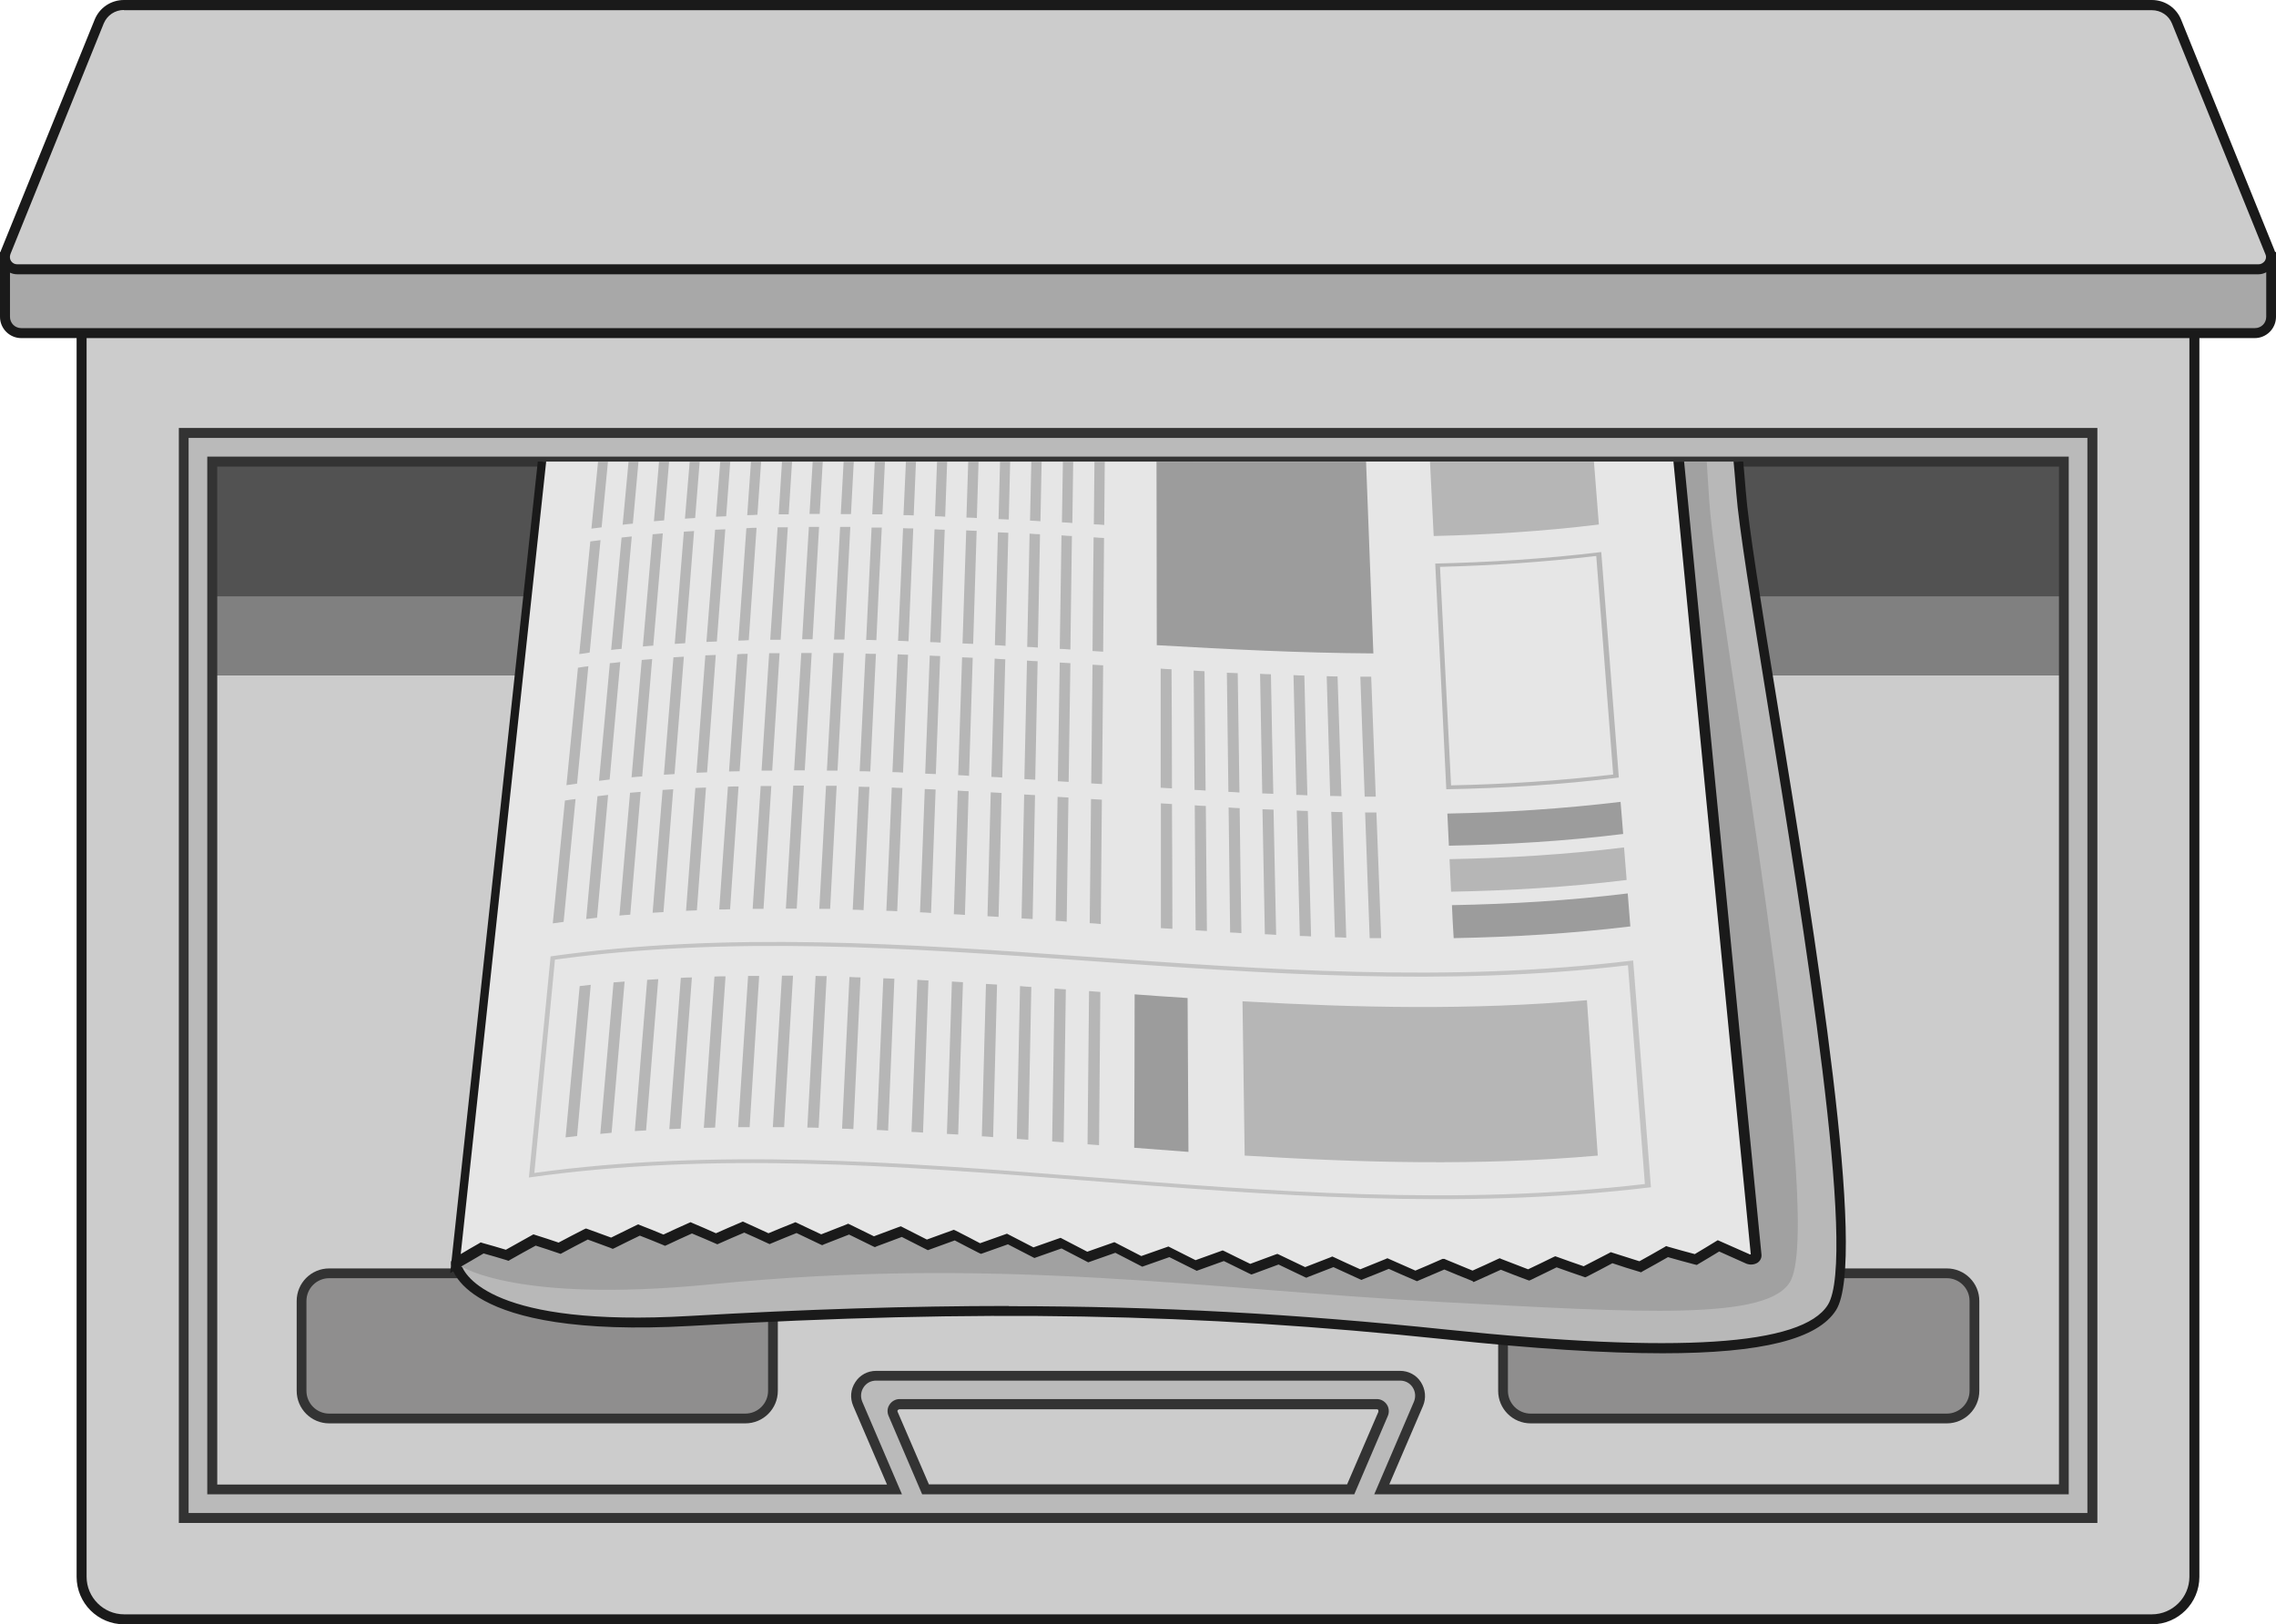 <?xml version="1.0" encoding="UTF-8"?><svg id="_レイヤー_2" xmlns="http://www.w3.org/2000/svg" xmlns:xlink="http://www.w3.org/1999/xlink" viewBox="0 0 104.87 74.85"><defs><style>.cls-1{fill:none;}.cls-2{fill:gray;}.cls-3{fill:#9c9c9c;}.cls-4{fill:#e6e6e6;}.cls-5{fill:#a1a1a1;}.cls-6{fill:#ccc;}.cls-7{fill:#525252;}.cls-8{fill:#c3c3c3;}.cls-9{fill:#bababa;}.cls-10{fill:#b8b8b8;}.cls-11{fill:#8f8e8e;}.cls-12{fill:#a8a8a8;}.cls-13{fill:#ededed;}.cls-14{fill:#333;}.cls-15{fill:#1a1a1a;}.cls-16{fill:#b6b6b6;}.cls-17{clip-path:url(#clippath);}.cls-18{fill:#cfcfcf;}</style><clipPath id="clippath"><rect class="cls-1" x="9.78" y="21.27" width="85.31" height="53.35"/></clipPath></defs><g id="_レイヤー_5"><path class="cls-6" d="M3.76,12.41h97.35v60.25c0,1.08-.88,1.96-1.96,1.96H5.72c-1.08,0-1.96-.88-1.96-1.96V12.41h0Z"/><path class="cls-15" d="M99.15,74.85H5.72c-1.21,0-2.19-.98-2.19-2.19V12.18h97.81v60.48c0,1.21-.98,2.19-2.19,2.19ZM3.99,12.64v60.02c0,.95.78,1.73,1.73,1.73h93.43c.95,0,1.73-.78,1.73-1.73V12.64H3.99Z"/><rect class="cls-7" x="8.46" y="19.95" width="87.94" height="11.17"/><rect class="cls-2" x="9.29" y="27.48" width="86.3" height="3.64"/><path class="cls-12" d="M103.89,15.35H.98c-.41,0-.75-.34-.75-.75v-2.76h104.42v2.76c0,.41-.34.75-.75.75Z"/><path class="cls-15" d="M103.89,15.58H.98c-.54,0-.98-.44-.98-.98v-2.99h104.87v2.99c0,.54-.44.98-.98.98ZM.46,12.06v2.54c0,.29.23.52.52.52h102.92c.29,0,.52-.23.52-.52v-2.54H.46Z"/><path class="cls-6" d="M104.07,12.41H.8c-.41,0-.69-.41-.53-.79L4.57,1c.19-.46.64-.77,1.14-.77h93.44c.5,0,.95.3,1.14.77l4.3,10.62c.15.38-.13.79-.53.79Z"/><path class="cls-15" d="M104.07,12.64H.8c-.27,0-.52-.13-.67-.36-.15-.22-.18-.5-.08-.75L4.36.91c.22-.55.75-.91,1.35-.91h93.44c.6,0,1.13.36,1.35.91l4.3,10.62c.1.25.07.53-.08.75-.15.22-.4.36-.67.36ZM5.71.46c-.41,0-.77.24-.93.62L.48,11.71c-.04.11-.03.23.03.32.07.1.17.15.29.15h103.26c.12,0,.22-.06.29-.15.07-.1.08-.22.03-.32l-4.3-10.62c-.15-.38-.52-.62-.93-.62H5.71Z"/><rect class="cls-11" x="13.89" y="58.67" width="21.72" height="6.69" rx="1.27" ry="1.27"/><path class="cls-14" d="M34.34,65.59H15.17c-.83,0-1.5-.67-1.5-1.5v-4.14c0-.83.67-1.5,1.5-1.5h19.17c.83,0,1.5.67,1.5,1.5v4.14c0,.83-.67,1.5-1.5,1.5ZM15.17,58.9c-.58,0-1.05.47-1.05,1.05v4.14c0,.58.47,1.05,1.05,1.05h19.17c.58,0,1.05-.47,1.05-1.05v-4.14c0-.58-.47-1.05-1.05-1.05H15.17Z"/><rect class="cls-11" x="69.26" y="58.67" width="21.72" height="6.69" rx="1.27" ry="1.27"/><path class="cls-14" d="M89.7,65.59h-19.17c-.83,0-1.5-.67-1.5-1.5v-4.14c0-.83.67-1.5,1.5-1.5h19.17c.83,0,1.5.67,1.5,1.5v4.14c0,.83-.67,1.5-1.5,1.5ZM70.53,58.9c-.58,0-1.05.47-1.05,1.05v4.14c0,.58.47,1.05,1.05,1.05h19.17c.58,0,1.05-.47,1.05-1.05v-4.14c0-.58-.47-1.05-1.05-1.05h-19.17Z"/><rect class="cls-13" x="34.95" y="35.97" width="34.97" height="17.95" rx=".84" ry=".84"/><path class="cls-18" d="M65.3,40.13h-25.72c-.1,0-.18-.08-.18-.18s.08-.18.18-.18h25.72c.1,0,.18.08.18.18s-.08.18-.18.18Z"/><path class="cls-18" d="M65.3,43.47h-25.72c-.1,0-.18-.08-.18-.18s.08-.18.18-.18h25.72c.1,0,.18.08.18.18s-.08.18-.18.18Z"/><path class="cls-18" d="M65.3,46.8h-25.72c-.1,0-.18-.08-.18-.18s.08-.18.18-.18h25.72c.1,0,.18.08.18.18s-.08.18-.18.18Z"/><path class="cls-18" d="M65.3,50.14h-25.72c-.1,0-.18-.08-.18-.18s.08-.18.18-.18h25.72c.1,0,.18.08.18.18s-.08.18-.18.18Z"/><path class="cls-9" d="M8.46,19.95v50h87.94V19.95H8.46ZM42.64,68.63l-1.5-3.48c-.09-.21.06-.44.29-.44h21.99c.23,0,.38.23.29.44l-1.5,3.48h-19.58ZM95.09,68.63h-31.43l1.7-3.95c.26-.61-.19-1.29-.85-1.29h-24.14c-.66,0-1.11.68-.85,1.29l1.7,3.95H9.78V21.27h85.31v47.37Z"/><path class="cls-14" d="M96.64,70.18H8.24V19.72h88.4v50.45ZM8.69,69.72h87.49V20.18H8.69v49.54ZM95.32,68.86h-32l1.83-4.27c.09-.22.07-.46-.06-.66s-.34-.31-.58-.31h-24.14c-.24,0-.45.11-.58.31s-.15.44-.06.66l1.83,4.27H9.55V21.04h85.77v47.82ZM64.01,68.4h30.86V21.5H10.01v46.91h30.86l-1.56-3.63c-.15-.36-.12-.76.1-1.09.21-.33.57-.52.96-.52h24.14c.39,0,.75.19.96.52s.25.73.1,1.09l-1.56,3.63ZM62.38,68.86h-19.89l-1.55-3.62c-.07-.17-.06-.36.05-.52.1-.15.27-.25.46-.25h21.99c.18,0,.35.09.46.25.1.15.12.35.05.52l-1.55,3.62ZM42.79,68.4h19.28l1.44-3.34s0-.07,0-.08c-.01-.02-.03-.04-.08-.04h-21.99s-.06.02-.08.04c0,.01-.02.05,0,.08l1.44,3.34Z"/><g class="cls-17"><path class="cls-10" d="M21,58.21s.28,3.26,10.79,2.67c13.47-.77,23.17-.6,34.85.62,11.4,1.19,16.57.65,17.76-1.25,2.01-3.2-3.79-32.3-4.19-37.58-.24-3.12-1.29-12.32-1.18-14.04.04-.59-.61-.96-1.36-.85l-11.44.83L21,58.21Z"/><path class="cls-15" d="M76.6,62.36c-2.63,0-5.94-.21-9.98-.64-11.6-1.21-21.36-1.39-34.81-.62-10.6.6-11.02-2.73-11.03-2.87v-.1s.06-.07.06-.07L66.13,8.39h.09s11.44-.83,11.44-.83c.5-.08.99.05,1.29.33.22.2.33.47.31.76-.07,1.12.38,5.65.74,9.29.19,1.88.36,3.66.44,4.71.12,1.57.73,5.36,1.45,9.75,1.76,10.82,4.17,25.65,2.71,27.97-.84,1.33-3.39,1.99-8,1.99ZM46.49,60.19c6.86,0,13.19.35,20.18,1.08,10.63,1.11,16.37.74,17.55-1.14,1.37-2.17-1.12-17.51-2.77-27.65-.74-4.58-1.33-8.2-1.45-9.78-.08-1.05-.25-2.82-.44-4.7-.38-3.85-.81-8.21-.74-9.37,0-.15-.05-.29-.17-.4-.2-.19-.56-.27-.93-.21l-11.37.82L21.25,58.27c.16.5,1.44,2.9,10.53,2.37,5.37-.31,10.16-.46,14.7-.46Z"/><path class="cls-5" d="M21,58.21s2.34,1.9,11.79.97c13.31-1.32,22.69.24,33.67.82,9.08.48,15.13.89,16.06-1.01,1.61-3.29-3.42-30.9-3.76-35.87-.21-2.94-.69-12.32-.82-13.95-.01-.14-.2-.24-.41-.23l-12.02,1.02L21,58.21Z"/><path class="cls-4" d="M74.89,7.01c-.37-.07-.73-.14-1.09-.21-.34.18-.69.35-1.03.52-.36-.08-.73-.16-1.09-.25-.34.16-.69.33-1.04.49-.36-.09-.73-.18-1.09-.28-.35.15-.69.31-1.04.45-.36-.1-.72-.2-1.09-.31-.35.14-.69.29-1.04.43-.36-.11-.72-.22-1.08-.33-.35.14-.69.27-1.04.4-.36-.12-.72-.24-1.07-.36-.35.13-.69.26-1.04.38-.36-.12-.71-.25-1.07-.38-.35.12-.69.24-1.04.36-.35-.13-.71-.26-1.06-.39-.35.12-.69.23-1.04.35-.35-.13-.7-.27-1.05-.4-.35.11-.69.23-1.04.34-.35-.14-.7-.27-1.05-.41-.35.11-.69.22-1.04.33-.35-.14-.69-.28-1.04-.42-.35.11-.69.22-1.04.32-.34-.14-.69-.28-1.03-.42-.34.11-.69.22-1.03.32-.34-.14-.68-.28-1.02-.42-.34.11-.69.22-1.03.33-.34-.14-.68-.27-1.01-.41-.34.11-.69.22-1.03.33-.34-.14-.67-.27-1.01-.4-.34.11-.69.23-1.03.34-.33-.13-.67-.26-1-.39-.34.12-.69.23-1.03.35-.33-.13-.66-.25-.99-.38-.34.12-.69.24-1.03.37-.33-.12-.66-.24-.99-.36-.34.13-.69.25-1.03.38-.33-.11-.66-.23-.98-.34-.34.13-.69.27-1.03.41-.33-.11-.65-.21-.98-.32-.34.14-.69.29-1.03.43-.32-.1-.65-.19-.97-.29-.34.15-.69.3-1.04.46-.32-.09-.65-.18-.97-.26-.35.16-.69.32-1.04.49-.32-.08-.65-.15-.97-.23-.35.17-.7.35-1.04.53-.18-.04-.35-.07-.53-.11-.2-.04-.41.06-.42.19-1.58,14.67-3.37,31.19-5.39,49.93.41-.25.82-.49,1.23-.72.39.11.77.22,1.16.33.42-.24.84-.47,1.26-.7.39.12.77.25,1.16.38.42-.22.84-.44,1.25-.65.39.14.77.28,1.16.43.42-.21.83-.41,1.25-.61.39.15.78.31,1.16.47.42-.19.83-.39,1.25-.57.39.17.78.33,1.17.5.41-.18.83-.36,1.24-.54.39.18.78.36,1.18.54.41-.17.83-.34,1.24-.51.39.19.79.37,1.18.56.41-.16.83-.33,1.24-.49.4.19.79.39,1.19.59.41-.16.83-.31,1.24-.47.4.2.8.4,1.2.61.41-.15.83-.3,1.24-.45.4.21.81.41,1.21.62.41-.15.83-.3,1.24-.44.41.21.81.42,1.22.63.42-.15.83-.29,1.25-.44.41.21.82.42,1.23.64.42-.15.83-.29,1.25-.44.41.21.83.43,1.24.64.42-.15.83-.29,1.25-.44.42.21.84.42,1.26.63.42-.15.83-.3,1.25-.45.42.21.84.42,1.27.62.42-.15.84-.31,1.25-.46.42.2.85.41,1.28.61.42-.16.84-.32,1.25-.48.43.2.86.4,1.29.59.42-.17.84-.34,1.25-.51.43.19.86.38,1.3.57.42-.18.84-.35,1.25-.54.43.18.87.36,1.3.54.42-.19.83-.38,1.25-.57.44.17.87.34,1.31.5.42-.2.83-.4,1.25-.61.44.16.88.31,1.32.46.42-.21.83-.43,1.25-.65.44.14.88.28,1.32.42.41-.23.83-.46,1.24-.7.44.13.88.25,1.33.37.41-.25.63-.38,1.04-.63l1.36.6c.18.08.39-.02.38-.17-.4-4.03-3.64-37.03-4.95-51.07-.01-.12-.23-.18-.37-.11-.23.13-.46.25-.69.37Z"/><path class="cls-15" d="M67.86,59.04l-.09-.04c-.41-.16-.81-.33-1.22-.5-.39.17-.78.33-1.17.5l-.09.04-.09-.04c-.4-.17-.81-.35-1.21-.53-.39.16-.78.32-1.17.47l-.09.04-.09-.04c-.4-.18-.8-.37-1.2-.55-.39.15-.78.3-1.16.45l-.09.04-.09-.04c-.4-.19-.79-.38-1.19-.57-.39.14-.77.29-1.16.43l-.09.03-.09-.04c-.39-.19-.79-.39-1.18-.58l-1.25.45-1.26-.63-1.25.44-1.24-.64-1.25.44-1.23-.64-1.25.44-1.22-.63-1.24.44-.09-.04c-.38-.19-.75-.39-1.12-.58l-1.24.45-1.2-.61c-.38.14-.76.29-1.15.43l-.09.04-.09-.04c-.37-.18-.73-.36-1.1-.54-.38.15-.76.3-1.15.45l-.09.04-.09-.04c-.36-.17-.73-.35-1.09-.52-.38.15-.76.31-1.15.47l-.09.04-.09-.04c-.36-.17-.72-.33-1.08-.49-.38.16-.77.33-1.15.5l-.09.04-.09-.04c-.36-.16-.72-.31-1.08-.46-.38.17-.77.35-1.15.53l-.09.04-.09-.04c-.36-.15-.71-.29-1.07-.43-.39.19-.77.37-1.16.57l-.09.04-.09-.04c-.35-.13-.71-.26-1.06-.39-.39.2-.77.4-1.16.61l-.09.05-.09-.03c-.35-.12-.71-.24-1.06-.35-.39.21-.78.43-1.17.65l-.08.05-.09-.03c-.35-.11-.71-.21-1.06-.31-.38.22-.76.45-1.15.67l-.39.24,5.44-50.39c.01-.11.07-.21.17-.29.14-.1.34-.14.52-.11l.45.09c.33-.17.65-.33.98-.49l.07-.04.08.02c.3.07.6.14.89.21.32-.16.65-.31.97-.46l.07-.03.08.02c.3.08.6.16.9.24.32-.14.64-.29.96-.43l.08-.03.08.02c.3.09.6.17.9.26.32-.14.64-.27.96-.4l.08-.03.08.02c.3.1.6.19.9.29.32-.13.64-.25.96-.38l.08-.03.08.03c.3.1.6.21.91.31.32-.12.64-.24.95-.36l.08-.03.08.03c.3.11.61.22.91.33l1.03-.37.08.03c.31.12.61.23.92.35l1.03-.35,1,.39,1.03-.34,1.01.4,1.03-.33,1.02.41,1.03-.33,1.02.42,1.03-.32,1.03.42,1.04-.32,1.04.42,1.04-.33,1.04.41,1.04-.34.08.03c.32.13.65.25.98.37l1.04-.35.08.03c.33.12.65.24.98.36.32-.11.64-.22.96-.34l.08-.03.08.03c.33.12.66.23.99.35.32-.12.64-.23.96-.35l.08-.03.08.03c.33.11.66.22,1,.33.32-.12.64-.25.96-.37l.07-.03.08.02c.33.11.67.21,1,.31.32-.13.64-.26.96-.4l.07-.03.08.02c.33.1.67.19,1.01.29.32-.14.64-.28.96-.42l.07-.03.08.02c.34.09.67.17,1.01.26.32-.15.64-.3.96-.45l.07-.03.08.02c.34.08.67.15,1.01.23.32-.16.64-.32.96-.48l.07-.04.08.02c.34.07.68.13,1.01.19.21-.11.41-.22.62-.33.15-.08.35-.08.5,0,.12.06.19.17.2.29,1.31,14.04,4.58,47.32,4.95,51.07.01.14-.05.27-.17.36-.15.1-.35.12-.53.05l-1.25-.56c-.35.21-.57.35-.95.57l-.08.05-.09-.02c-.41-.11-.83-.22-1.24-.34-.39.22-.77.44-1.16.65l-.08.05-.09-.03c-.41-.12-.82-.25-1.23-.39-.39.21-.77.41-1.16.61l-.09.04-.09-.03c-.41-.14-.82-.28-1.23-.43-.39.19-.78.38-1.17.57l-.09.04-.09-.03c-.41-.15-.82-.31-1.22-.47-.39.18-.78.35-1.17.53l-.09.04ZM66.55,58.01l.09.04c.4.17.81.33,1.21.5.39-.17.77-.35,1.16-.53l.09-.04.09.04c.41.16.81.31,1.22.47.39-.18.77-.37,1.16-.56l.09-.04.09.03c.41.15.81.29,1.22.43.39-.2.77-.4,1.16-.6l.09-.05.09.03c.41.13.82.26,1.23.39.38-.21.77-.43,1.15-.65l.08-.05.09.03c.41.12.82.23,1.23.34.36-.21.58-.35.96-.58l.1-.06,1.47.65s.04.01.05,0c-.39-3.97-3.63-36.93-4.94-50.96-.02,0-.03,0-.04,0-.23.12-.46.25-.69.37l-.07.04h-.08c-.34-.08-.68-.14-1.02-.21-.32.17-.64.33-.96.49l-.07.04-.08-.02c-.34-.07-.68-.15-1.02-.23-.32.15-.64.3-.97.45l-.07.03-.08-.02c-.34-.08-.68-.17-1.01-.26-.32.14-.65.28-.97.42l-.07.03-.08-.02c-.34-.09-.67-.19-1.01-.29-.32.13-.65.27-.97.4l-.07.03-.08-.02c-.34-.1-.67-.21-1.01-.31-.32.13-.65.25-.97.37l-.08.03-.08-.03c-.33-.11-.67-.22-1-.33-.32.12-.65.24-.97.35l-.08.03-.08-.03c-.33-.12-.66-.23-.99-.35-.32.11-.64.23-.97.34l-.08.03-.08-.03c-.33-.12-.66-.24-.99-.36l-1.04.35-.08-.03c-.33-.12-.65-.25-.98-.37l-1.04.34-1.05-.41-1.04.33-1.04-.42-1.04.32-1.03-.42-1.03.32-1.02-.42-1.03.33-1.01-.41-1.03.33-1.01-.4-1.03.34-1-.39-1.03.35-.08-.03c-.31-.12-.61-.23-.91-.35l-1.03.37-.08-.03c-.3-.11-.61-.22-.91-.33-.32.12-.63.24-.95.36l-.08.03-.08-.03c-.3-.11-.6-.21-.9-.31-.32.12-.63.25-.95.38l-.08.03-.08-.03c-.3-.1-.6-.19-.9-.29-.32.13-.64.26-.95.4l-.08.03-.08-.02c-.3-.09-.6-.18-.89-.26-.32.14-.64.28-.96.43l-.08.03-.08-.02c-.3-.08-.59-.16-.89-.24-.32.15-.64.3-.96.46l-.07.04-.08-.02c-.3-.07-.59-.14-.89-.21-.32.16-.65.32-.97.49l-.07.04-.61-.12c-.08-.02-.15.02-.16.03l-5.33,49.44c.28-.17.56-.33.84-.49l.08-.05.09.03c.36.1.71.2,1.07.31.39-.22.79-.44,1.18-.66l.09-.05.09.03c.36.11.71.23,1.07.35.39-.21.78-.41,1.17-.61l.09-.04.09.03c.36.13.71.26,1.07.39.39-.19.78-.38,1.16-.57l.09-.04.09.04c.36.14.72.28,1.07.43.39-.18.77-.36,1.16-.53l.09-.04.09.04c.36.15.72.31,1.08.47.38-.17.77-.34,1.15-.5l.09-.04.09.04c.36.16.72.33,1.09.5.38-.16.77-.32,1.15-.47l.09-.04.09.04c.36.17.73.35,1.1.52.38-.15.77-.3,1.15-.45l.09-.04.09.04c.37.18.74.36,1.1.54.38-.14.77-.29,1.15-.43l.09-.03,1.2.61,1.24-.45.09.04c.37.19.75.38,1.12.58l1.24-.44,1.22.63,1.25-.44,1.23.64,1.25-.44,1.24.64,1.25-.44,1.25.63,1.25-.45.09.04c.39.19.78.39,1.18.58.39-.14.77-.29,1.16-.43l.09-.03.09.04c.4.19.79.38,1.19.57.39-.15.77-.3,1.16-.45l.09-.04.09.04c.4.19.8.37,1.2.55.39-.16.77-.31,1.16-.47l.09-.04.09.04c.4.18.8.35,1.2.53.39-.16.77-.33,1.16-.5l.09-.04Z"/><path class="cls-16" d="M66.06,24.7c2.54-.06,5.07-.22,7.61-.53-.37-4.67-.72-9.17-1.06-13.52-2.4.29-4.81.46-7.22.53.21,4.35.44,8.86.67,13.53Z"/><path class="cls-16" d="M73.77,25.44c-2.55.31-5.1.47-7.64.53.17,3.38.34,6.84.51,10.4,2.65-.05,5.3-.21,7.95-.54-.28-3.55-.55-7.02-.81-10.39ZM66.36,26.12c2.4-.06,4.8-.22,7.19-.5.25,3.28.51,6.63.78,10.07-2.49.29-4.98.45-7.47.5-.17-3.44-.34-6.8-.51-10.08Z"/><path class="cls-8" d="M75.25,44.26c-17.04,2.08-33.61-2.49-49.88-.19-.32,3.32-.66,6.71-1,10.19,16.86-2.39,34.02,2.59,51.7.45-.28-3.57-.55-7.05-.82-10.45ZM24.62,54.05c.33-3.35.64-6.63.95-9.83,16.13-2.21,32.54,2.25,49.44.26.25,3.28.51,6.64.78,10.08-17.49,2.06-34.48-2.8-51.17-.51Z"/><path class="cls-3" d="M66.77,38.97c2.67-.05,5.35-.21,8.02-.54-.04-.49-.08-.99-.12-1.48-2.66.32-5.32.49-7.98.54.02.49.05.98.07,1.48Z"/><path class="cls-16" d="M66.87,41.09c2.69-.05,5.39-.21,8.08-.54-.04-.5-.08-1-.12-1.5-2.68.33-5.36.49-8.04.54.02.5.05,1,.07,1.5Z"/><path class="cls-3" d="M66.98,43.23c2.71-.05,5.43-.21,8.14-.54-.04-.51-.08-1.02-.12-1.52-2.7.33-5.4.49-8.1.54.02.51.05,1.01.08,1.52Z"/><path class="cls-3" d="M53.3,29.73c3.31.19,6.64.36,9.98.38-.25-6.61-.49-12.89-.72-18.89-3.11,0-6.21-.1-9.28-.24,0,5.95.01,12.2.02,18.75Z"/><path class="cls-16" d="M50.4,24.16c.16,0,.32.02.48.03.01-1.69.03-3.36.04-5.01-.16,0-.31-.02-.47-.03-.02,1.65-.03,3.32-.05,5.01Z"/><path class="cls-16" d="M48.93,24.07c.16,0,.32.02.48.03.02-1.69.05-3.36.07-5.01-.16,0-.31-.02-.47-.03-.03,1.65-.05,3.31-.08,5Z"/><path class="cls-16" d="M47.46,23.99c.16,0,.32.02.48.03.03-1.69.07-3.35.1-5-.16,0-.31-.02-.47-.02-.04,1.64-.07,3.31-.11,5Z"/><path class="cls-16" d="M46,23.92c.16,0,.32.02.48.02.04-1.69.08-3.35.13-4.99-.16,0-.31-.01-.47-.02-.04,1.64-.09,3.31-.13,4.99Z"/><path class="cls-16" d="M44.54,23.85c.16,0,.32.01.47.02.05-1.68.1-3.35.15-4.99-.16,0-.31-.01-.47-.02-.05,1.64-.11,3.3-.16,4.99Z"/><path class="cls-16" d="M43.08,23.79c.16,0,.32.01.47.02.06-1.68.12-3.34.18-4.98-.15,0-.31-.01-.46-.02-.06,1.64-.13,3.3-.19,4.98Z"/><path class="cls-16" d="M41.63,23.74c.16,0,.31,0,.47.01.07-1.68.14-3.34.21-4.98-.15,0-.31,0-.46-.01-.07,1.64-.14,3.29-.22,4.97Z"/><path class="cls-16" d="M40.19,23.7c.16,0,.31,0,.47,0,.08-1.68.16-3.33.23-4.97-.15,0-.31,0-.46,0-.08,1.64-.16,3.29-.24,4.97Z"/><path class="cls-16" d="M38.74,23.69c.16,0,.31,0,.47,0,.09-1.68.18-3.33.26-4.97-.15,0-.31,0-.46,0-.09,1.63-.18,3.29-.27,4.97Z"/><path class="cls-16" d="M37.3,23.68c.16,0,.31,0,.47,0,.1-1.68.19-3.33.29-4.96-.15,0-.31,0-.46,0-.1,1.63-.2,3.29-.3,4.96Z"/><path class="cls-16" d="M35.87,23.7c.16,0,.31,0,.47,0,.11-1.67.21-3.33.32-4.96-.15,0-.31,0-.46,0-.11,1.63-.22,3.28-.32,4.96Z"/><path class="cls-16" d="M34.43,23.74c.16,0,.31-.01.47-.02.12-1.67.23-3.33.34-4.96-.15,0-.31.01-.46.02-.12,1.63-.23,3.28-.35,4.96Z"/><path class="cls-16" d="M32.99,23.81c.16,0,.31-.02.47-.02.12-1.67.25-3.32.37-4.96-.15,0-.31.02-.46.02-.12,1.63-.25,3.28-.38,4.96Z"/><path class="cls-16" d="M31.56,23.9c.16-.01.31-.02.47-.03.13-1.67.27-3.32.4-4.96-.15.01-.31.02-.46.03-.13,1.63-.27,3.28-.41,4.96Z"/><path class="cls-16" d="M30.13,24.02c.16-.01.31-.03.47-.04.14-1.67.28-3.33.42-4.96-.15.01-.31.03-.46.04-.14,1.63-.29,3.28-.43,4.96Z"/><path class="cls-16" d="M28.69,24.18c.16-.02.31-.04.47-.05.15-1.67.3-3.33.45-4.96-.15.02-.31.03-.46.05-.15,1.63-.3,3.29-.46,4.96Z"/><path class="cls-16" d="M27.25,24.36c.16-.02.31-.04.47-.06.16-1.67.32-3.33.48-4.96-.15.02-.31.04-.46.06-.16,1.63-.32,3.29-.49,4.96Z"/><path class="cls-16" d="M50.34,30c.16.01.33.02.49.03.01-1.77.03-3.51.04-5.24-.16,0-.32-.02-.48-.03-.02,1.72-.04,3.47-.05,5.23Z"/><path class="cls-16" d="M48.83,29.9c.16,0,.33.02.49.03.02-1.77.05-3.51.07-5.23-.16,0-.32-.02-.48-.03-.03,1.72-.05,3.46-.08,5.23Z"/><path class="cls-16" d="M47.33,29.81c.16,0,.33.02.49.03.03-1.76.07-3.5.1-5.22-.16,0-.32-.02-.48-.03-.04,1.72-.07,3.46-.11,5.22Z"/><path class="cls-16" d="M45.84,29.73c.16,0,.32.02.49.03.04-1.76.09-3.5.13-5.21-.16,0-.32-.02-.48-.02-.05,1.71-.09,3.45-.14,5.21Z"/><path class="cls-16" d="M44.35,29.65c.16,0,.32.02.49.02.05-1.76.11-3.49.16-5.21-.16,0-.32-.01-.48-.02-.06,1.71-.11,3.45-.17,5.21Z"/><path class="cls-16" d="M42.86,29.59c.16,0,.32.01.48.02.06-1.76.13-3.49.19-5.2-.16,0-.32-.01-.47-.02-.07,1.71-.13,3.44-.2,5.2Z"/><path class="cls-16" d="M41.38,29.53c.16,0,.32.01.48.02.07-1.75.15-3.49.22-5.2-.16,0-.32,0-.47-.01-.07,1.71-.15,3.44-.23,5.19Z"/><path class="cls-16" d="M39.9,29.49c.16,0,.32,0,.48.01.08-1.75.16-3.48.25-5.19-.16,0-.31,0-.47,0-.08,1.71-.17,3.44-.25,5.19Z"/><path class="cls-16" d="M38.43,29.47c.16,0,.32,0,.48,0,.09-1.75.18-3.48.27-5.19-.16,0-.31,0-.47,0-.09,1.71-.19,3.43-.28,5.18Z"/><path class="cls-16" d="M36.96,29.46c.16,0,.32,0,.48,0,.1-1.75.2-3.48.3-5.18-.16,0-.31,0-.47,0-.1,1.7-.21,3.43-.31,5.18Z"/><path class="cls-16" d="M35.49,29.48c.16,0,.32,0,.48,0,.11-1.75.22-3.47.33-5.18-.16,0-.31,0-.47,0-.11,1.7-.22,3.43-.34,5.18Z"/><path class="cls-16" d="M34.02,29.52c.16,0,.32-.01.48-.02.12-1.75.24-3.47.36-5.18-.16,0-.31.01-.47.02-.12,1.7-.24,3.43-.37,5.18Z"/><path class="cls-16" d="M32.55,29.58c.16,0,.32-.02.48-.02.13-1.75.26-3.47.39-5.17-.16,0-.31.02-.47.02-.13,1.7-.26,3.43-.4,5.17Z"/><path class="cls-16" d="M31.09,29.67c.16-.01.32-.02.48-.03.14-1.75.28-3.47.41-5.17-.16.01-.31.02-.47.03-.14,1.7-.28,3.43-.42,5.17Z"/><path class="cls-16" d="M29.62,29.79c.16-.01.32-.03.48-.04.15-1.75.3-3.47.44-5.17-.16.01-.31.03-.47.04-.15,1.7-.3,3.43-.45,5.17Z"/><path class="cls-16" d="M28.16,29.95c.16-.02.32-.04.48-.05.16-1.75.32-3.47.47-5.18-.16.02-.31.03-.47.05-.16,1.7-.32,3.43-.48,5.18Z"/><path class="cls-16" d="M26.69,30.14c.16-.02.32-.04.48-.07.17-1.75.33-3.48.5-5.18-.16.02-.31.04-.47.06-.17,1.7-.34,3.43-.51,5.18Z"/><path class="cls-16" d="M50.11,52.73c.18.01.36.03.53.04.02-2.39.04-4.75.06-7.06-.17-.01-.35-.03-.52-.04-.02,2.31-.05,4.67-.07,7.06Z"/><path class="cls-16" d="M57.35,53.25c5.39.33,10.82.48,16.27,0-.17-2.42-.34-4.81-.5-7.16-5.31.47-10.61.35-15.87.05.03,2.33.07,4.7.1,7.11Z"/><path class="cls-3" d="M52.26,52.89c.83.06,1.66.13,2.5.19-.01-2.4-.03-4.77-.04-7.09-.81-.05-1.62-.11-2.44-.17,0,2.32-.01,4.68-.02,7.07Z"/><path class="cls-16" d="M48.48,52.6c.18.01.35.03.53.04.03-2.39.07-4.74.1-7.05-.17-.01-.35-.02-.52-.04-.04,2.31-.07,4.66-.11,7.05Z"/><path class="cls-16" d="M46.85,52.48c.18.01.35.03.53.04.05-2.39.09-4.73.14-7.04-.17-.01-.34-.02-.52-.04-.05,2.31-.1,4.65-.15,7.04Z"/><path class="cls-16" d="M45.23,52.36c.18.01.35.02.53.04.06-2.38.12-4.72.18-7.03-.17-.01-.34-.02-.51-.03-.06,2.3-.13,4.65-.19,7.03Z"/><path class="cls-16" d="M43.62,52.25c.18.01.35.02.53.03.07-2.38.14-4.72.22-7.02-.17-.01-.34-.02-.51-.03-.07,2.3-.15,4.64-.23,7.02Z"/><path class="cls-16" d="M42.01,52.16c.17,0,.35.02.52.03.09-2.37.17-4.71.25-7.01-.17,0-.34-.02-.51-.03-.09,2.3-.18,4.63-.27,7.01Z"/><path class="cls-16" d="M40.4,52.07c.17,0,.35.02.52.03.1-2.37.2-4.71.29-7-.17,0-.34-.02-.51-.02-.1,2.3-.2,4.63-.3,7Z"/><path class="cls-16" d="M38.8,52.01c.17,0,.35.01.52.02.11-2.37.22-4.7.33-6.99-.17,0-.34-.01-.51-.02-.11,2.29-.23,4.62-.34,6.99Z"/><path class="cls-16" d="M37.2,51.96c.17,0,.35,0,.52.01.12-2.37.25-4.69.37-6.99-.17,0-.34,0-.51-.01-.12,2.29-.25,4.62-.38,6.98Z"/><path class="cls-16" d="M35.61,51.94c.17,0,.35,0,.52,0,.14-2.36.27-4.69.41-6.98-.17,0-.34,0-.51,0-.14,2.29-.28,4.61-.42,6.98Z"/><path class="cls-16" d="M34.02,51.94c.17,0,.35,0,.52,0,.15-2.36.3-4.69.44-6.97-.17,0-.34,0-.51,0-.15,2.29-.3,4.61-.46,6.97Z"/><path class="cls-16" d="M32.43,51.97c.17,0,.35,0,.52-.01.16-2.36.32-4.68.48-6.97-.17,0-.34,0-.51.01-.16,2.29-.33,4.61-.49,6.97Z"/><path class="cls-16" d="M30.84,52.03c.17,0,.34-.02.52-.02.18-2.36.35-4.68.52-6.97-.17,0-.34.01-.51.02-.17,2.28-.35,4.61-.53,6.97Z"/><path class="cls-16" d="M29.25,52.12c.17-.01.34-.02.52-.03.19-2.36.37-4.68.56-6.97-.17.01-.34.02-.51.03-.19,2.28-.38,4.61-.57,6.97Z"/><path class="cls-16" d="M27.66,52.25c.17-.02.35-.03.52-.05.2-2.36.4-4.68.6-6.97-.17.01-.34.03-.51.04-.2,2.29-.4,4.61-.61,6.97Z"/><path class="cls-16" d="M26.07,52.41c.17-.02.35-.04.52-.06.21-2.36.43-4.68.63-6.97-.17.02-.34.04-.51.06-.21,2.29-.43,4.61-.65,6.97Z"/><path class="cls-16" d="M50.28,36.1c.17.01.33.02.5.03.02-1.85.03-3.67.05-5.47-.16-.01-.33-.02-.49-.03-.02,1.8-.04,3.62-.06,5.47Z"/><path class="cls-16" d="M48.74,36c.17.01.33.02.5.03.03-1.85.05-3.67.08-5.47-.16-.01-.33-.02-.49-.03-.03,1.8-.06,3.62-.09,5.46Z"/><path class="cls-16" d="M47.2,35.9c.17.01.33.02.5.03.04-1.84.07-3.66.11-5.46-.16,0-.33-.02-.49-.03-.04,1.79-.08,3.61-.12,5.46Z"/><path class="cls-16" d="M45.68,35.8c.17,0,.33.02.5.03.05-1.84.09-3.66.14-5.45-.16,0-.33-.02-.49-.03-.05,1.79-.1,3.61-.15,5.45Z"/><path class="cls-16" d="M44.15,35.72c.17,0,.33.02.5.03.06-1.84.11-3.65.17-5.44-.16,0-.32-.02-.49-.02-.06,1.79-.12,3.6-.18,5.44Z"/><path class="cls-16" d="M42.63,35.65c.16,0,.33.02.49.02.07-1.84.13-3.65.2-5.44-.16,0-.32-.01-.48-.02-.07,1.79-.14,3.6-.21,5.43Z"/><path class="cls-16" d="M41.12,35.58c.16,0,.33.01.49.02.08-1.83.15-3.64.23-5.43-.16,0-.32-.01-.48-.02-.08,1.79-.16,3.59-.24,5.43Z"/><path class="cls-16" d="M39.61,35.54c.16,0,.33,0,.49.01.09-1.83.17-3.64.26-5.42-.16,0-.32,0-.48-.01-.09,1.78-.18,3.59-.27,5.42Z"/><path class="cls-16" d="M38.1,35.51c.16,0,.33,0,.49,0,.1-1.83.19-3.64.29-5.42-.16,0-.32,0-.48,0-.1,1.78-.2,3.59-.3,5.42Z"/><path class="cls-16" d="M36.59,35.5c.16,0,.33,0,.49,0,.11-1.83.21-3.63.32-5.41-.16,0-.32,0-.48,0-.11,1.78-.22,3.58-.33,5.41Z"/><path class="cls-16" d="M35.09,35.51c.16,0,.33,0,.49,0,.12-1.83.23-3.63.34-5.41-.16,0-.32,0-.48,0-.12,1.78-.23,3.58-.35,5.41Z"/><path class="cls-16" d="M33.59,35.55c.16,0,.33-.01.49-.01.13-1.83.25-3.63.37-5.41-.16,0-.32,0-.48.02-.13,1.78-.25,3.58-.38,5.41Z"/><path class="cls-16" d="M32.09,35.61c.16,0,.33-.02.49-.02.14-1.83.27-3.63.4-5.41-.16,0-.32.02-.48.02-.14,1.78-.27,3.58-.41,5.41Z"/><path class="cls-16" d="M30.59,35.7c.16-.01.33-.02.49-.03.15-1.83.29-3.63.43-5.41-.16.01-.32.02-.48.03-.15,1.78-.29,3.58-.44,5.41Z"/><path class="cls-16" d="M29.1,35.82c.16-.02.33-.03.49-.04.16-1.83.31-3.63.46-5.41-.16.01-.32.03-.48.04-.16,1.78-.31,3.58-.47,5.41Z"/><path class="cls-16" d="M27.6,35.98c.16-.02.33-.04.49-.06.17-1.83.33-3.63.49-5.41-.16.02-.32.04-.48.05-.16,1.78-.33,3.58-.5,5.41Z"/><path class="cls-16" d="M26.1,36.18c.16-.02.33-.05.49-.07.18-1.83.35-3.63.52-5.41-.16.02-.32.04-.48.07-.17,1.78-.35,3.59-.53,5.41Z"/><path class="cls-16" d="M50.21,42.54c.17.01.34.02.51.04.02-1.94.03-3.85.05-5.73-.17-.01-.34-.02-.5-.03-.02,1.88-.04,3.79-.06,5.73Z"/><path class="cls-16" d="M48.64,42.43c.17.01.34.02.51.04.03-1.93.05-3.84.08-5.72-.17-.01-.33-.02-.5-.03-.03,1.88-.06,3.79-.09,5.72Z"/><path class="cls-16" d="M47.07,42.32c.17.01.34.02.51.03.04-1.93.07-3.84.11-5.71-.17-.01-.33-.02-.5-.03-.04,1.88-.08,3.78-.12,5.71Z"/><path class="cls-16" d="M45.5,42.22c.17.01.34.02.51.03.05-1.93.1-3.83.14-5.71-.17-.01-.33-.02-.5-.03-.05,1.88-.1,3.78-.15,5.7Z"/><path class="cls-16" d="M43.95,42.13c.17,0,.34.02.51.03.06-1.93.12-3.82.17-5.7-.17,0-.33-.02-.5-.03-.06,1.87-.12,3.77-.18,5.7Z"/><path class="cls-16" d="M42.39,42.04c.17,0,.34.02.51.03.07-1.92.14-3.82.21-5.69-.17,0-.33-.02-.5-.02-.07,1.87-.14,3.77-.22,5.69Z"/><path class="cls-16" d="M40.84,41.97c.17,0,.34.01.5.02.08-1.92.16-3.81.24-5.68-.16,0-.33-.01-.49-.02-.08,1.87-.16,3.76-.25,5.68Z"/><path class="cls-16" d="M39.29,41.92c.17,0,.34.01.5.02.09-1.92.18-3.81.27-5.68-.16,0-.33,0-.49-.01-.09,1.87-.18,3.76-.28,5.68Z"/><path class="cls-16" d="M37.75,41.88c.17,0,.33,0,.5,0,.1-1.92.2-3.81.3-5.67-.16,0-.33,0-.49,0-.1,1.86-.2,3.75-.31,5.67Z"/><path class="cls-16" d="M36.21,41.87c.17,0,.33,0,.5,0,.11-1.91.22-3.8.33-5.67-.16,0-.33,0-.49,0-.11,1.86-.23,3.75-.34,5.67Z"/><path class="cls-16" d="M34.68,41.88c.17,0,.33,0,.5,0,.12-1.91.24-3.8.36-5.66-.16,0-.33,0-.49,0-.12,1.86-.25,3.75-.37,5.66Z"/><path class="cls-16" d="M33.14,41.91c.17,0,.33,0,.5-.01.13-1.91.26-3.8.39-5.66-.16,0-.33,0-.49.01-.13,1.86-.27,3.75-.4,5.66Z"/><path class="cls-16" d="M31.61,41.97c.17,0,.33-.02.5-.02.14-1.91.28-3.8.42-5.66-.16,0-.33.02-.49.02-.14,1.86-.29,3.75-.43,5.66Z"/><path class="cls-16" d="M30.07,42.06c.17-.01.33-.02.5-.03.15-1.91.3-3.8.45-5.66-.16.01-.33.02-.49.03-.15,1.86-.31,3.75-.46,5.66Z"/><path class="cls-16" d="M28.54,42.19c.17-.02.33-.03.5-.04.16-1.91.32-3.8.48-5.66-.16.01-.33.03-.49.04-.16,1.86-.33,3.75-.49,5.66Z"/><path class="cls-16" d="M27.01,42.35c.17-.02.33-.04.5-.06.17-1.91.35-3.8.51-5.66-.16.02-.33.04-.49.06-.17,1.86-.35,3.75-.52,5.66Z"/><path class="cls-16" d="M25.47,42.55c.17-.02.33-.05.5-.07.18-1.91.37-3.8.55-5.66-.16.02-.33.04-.49.07-.18,1.86-.37,3.75-.56,5.66Z"/><path class="cls-16" d="M62.88,36.71c.17,0,.34,0,.51,0-.07-1.87-.14-3.71-.21-5.53-.17,0-.34,0-.5,0,.06,1.82.13,3.66.2,5.53Z"/><path class="cls-16" d="M61.3,36.68c.17,0,.34,0,.51.01-.06-1.87-.12-3.71-.18-5.52-.17,0-.34,0-.5-.01.05,1.82.11,3.66.16,5.52Z"/><path class="cls-16" d="M59.73,36.63c.17,0,.34.01.51.02-.05-1.86-.1-3.7-.14-5.52-.17,0-.33-.01-.5-.02.04,1.81.09,3.65.13,5.52Z"/><path class="cls-16" d="M58.16,36.56c.17,0,.34.02.51.02-.04-1.86-.08-3.7-.11-5.51-.17,0-.33-.01-.5-.02.03,1.81.07,3.65.1,5.51Z"/><path class="cls-16" d="M56.6,36.49c.17,0,.34.02.51.03-.03-1.86-.05-3.69-.08-5.5-.17,0-.33-.02-.5-.02.02,1.81.05,3.64.07,5.5Z"/><path class="cls-16" d="M55.04,36.4c.17,0,.34.02.51.03-.02-1.86-.03-3.69-.05-5.5-.17,0-.33-.02-.5-.03.01,1.81.03,3.64.04,5.5Z"/><path class="cls-16" d="M53.49,36.3c.17.01.34.02.51.03,0-1.85-.01-3.68-.02-5.49-.17,0-.33-.02-.5-.03,0,1.8,0,3.63,0,5.49Z"/><path class="cls-16" d="M63.11,43.23c.18,0,.35,0,.53,0-.07-1.96-.15-3.89-.22-5.79-.17,0-.34,0-.52,0,.07,1.9.14,3.83.21,5.79Z"/><path class="cls-16" d="M61.5,43.19c.18,0,.35.01.53.02-.06-1.96-.12-3.88-.18-5.79-.17,0-.34,0-.51-.01.06,1.9.11,3.83.17,5.78Z"/><path class="cls-16" d="M59.89,43.13c.17,0,.35.01.52.02-.05-1.95-.1-3.88-.15-5.78-.17,0-.34-.01-.51-.02.05,1.9.09,3.82.14,5.78Z"/><path class="cls-16" d="M58.28,43.05c.17,0,.35.02.52.03-.04-1.95-.08-3.87-.12-5.77-.17,0-.34-.02-.51-.02.04,1.9.07,3.82.11,5.77Z"/><path class="cls-16" d="M56.68,42.97c.17,0,.35.02.52.03-.03-1.95-.06-3.87-.08-5.76-.17,0-.34-.02-.51-.03.02,1.89.05,3.81.07,5.76Z"/><path class="cls-16" d="M55.09,42.87c.17.01.35.02.52.03-.02-1.95-.03-3.86-.05-5.76-.17,0-.34-.02-.51-.03.01,1.89.03,3.81.04,5.75Z"/><path class="cls-16" d="M53.5,42.77c.17.01.35.02.52.03,0-1.94-.01-3.86-.02-5.75-.17-.01-.34-.02-.51-.03,0,1.89,0,3.8,0,5.75Z"/><path class="cls-8" d="M28.69,9.77c14.31-2.01,28.87,1.28,43.81-.55,0-.05,0-.1-.01-.15-14.94,1.83-29.49-1.45-43.79.55,0,.05,0,.1-.01.15Z"/><path class="cls-16" d="M28.14,18.31c7.56-1.03,15.11-.6,22.79-.19.02-2.46.04-4.88.06-7.25-7.46-.36-14.8-.73-22.16.26-.23,2.35-.46,4.74-.7,7.18Z"/></g></g></svg>